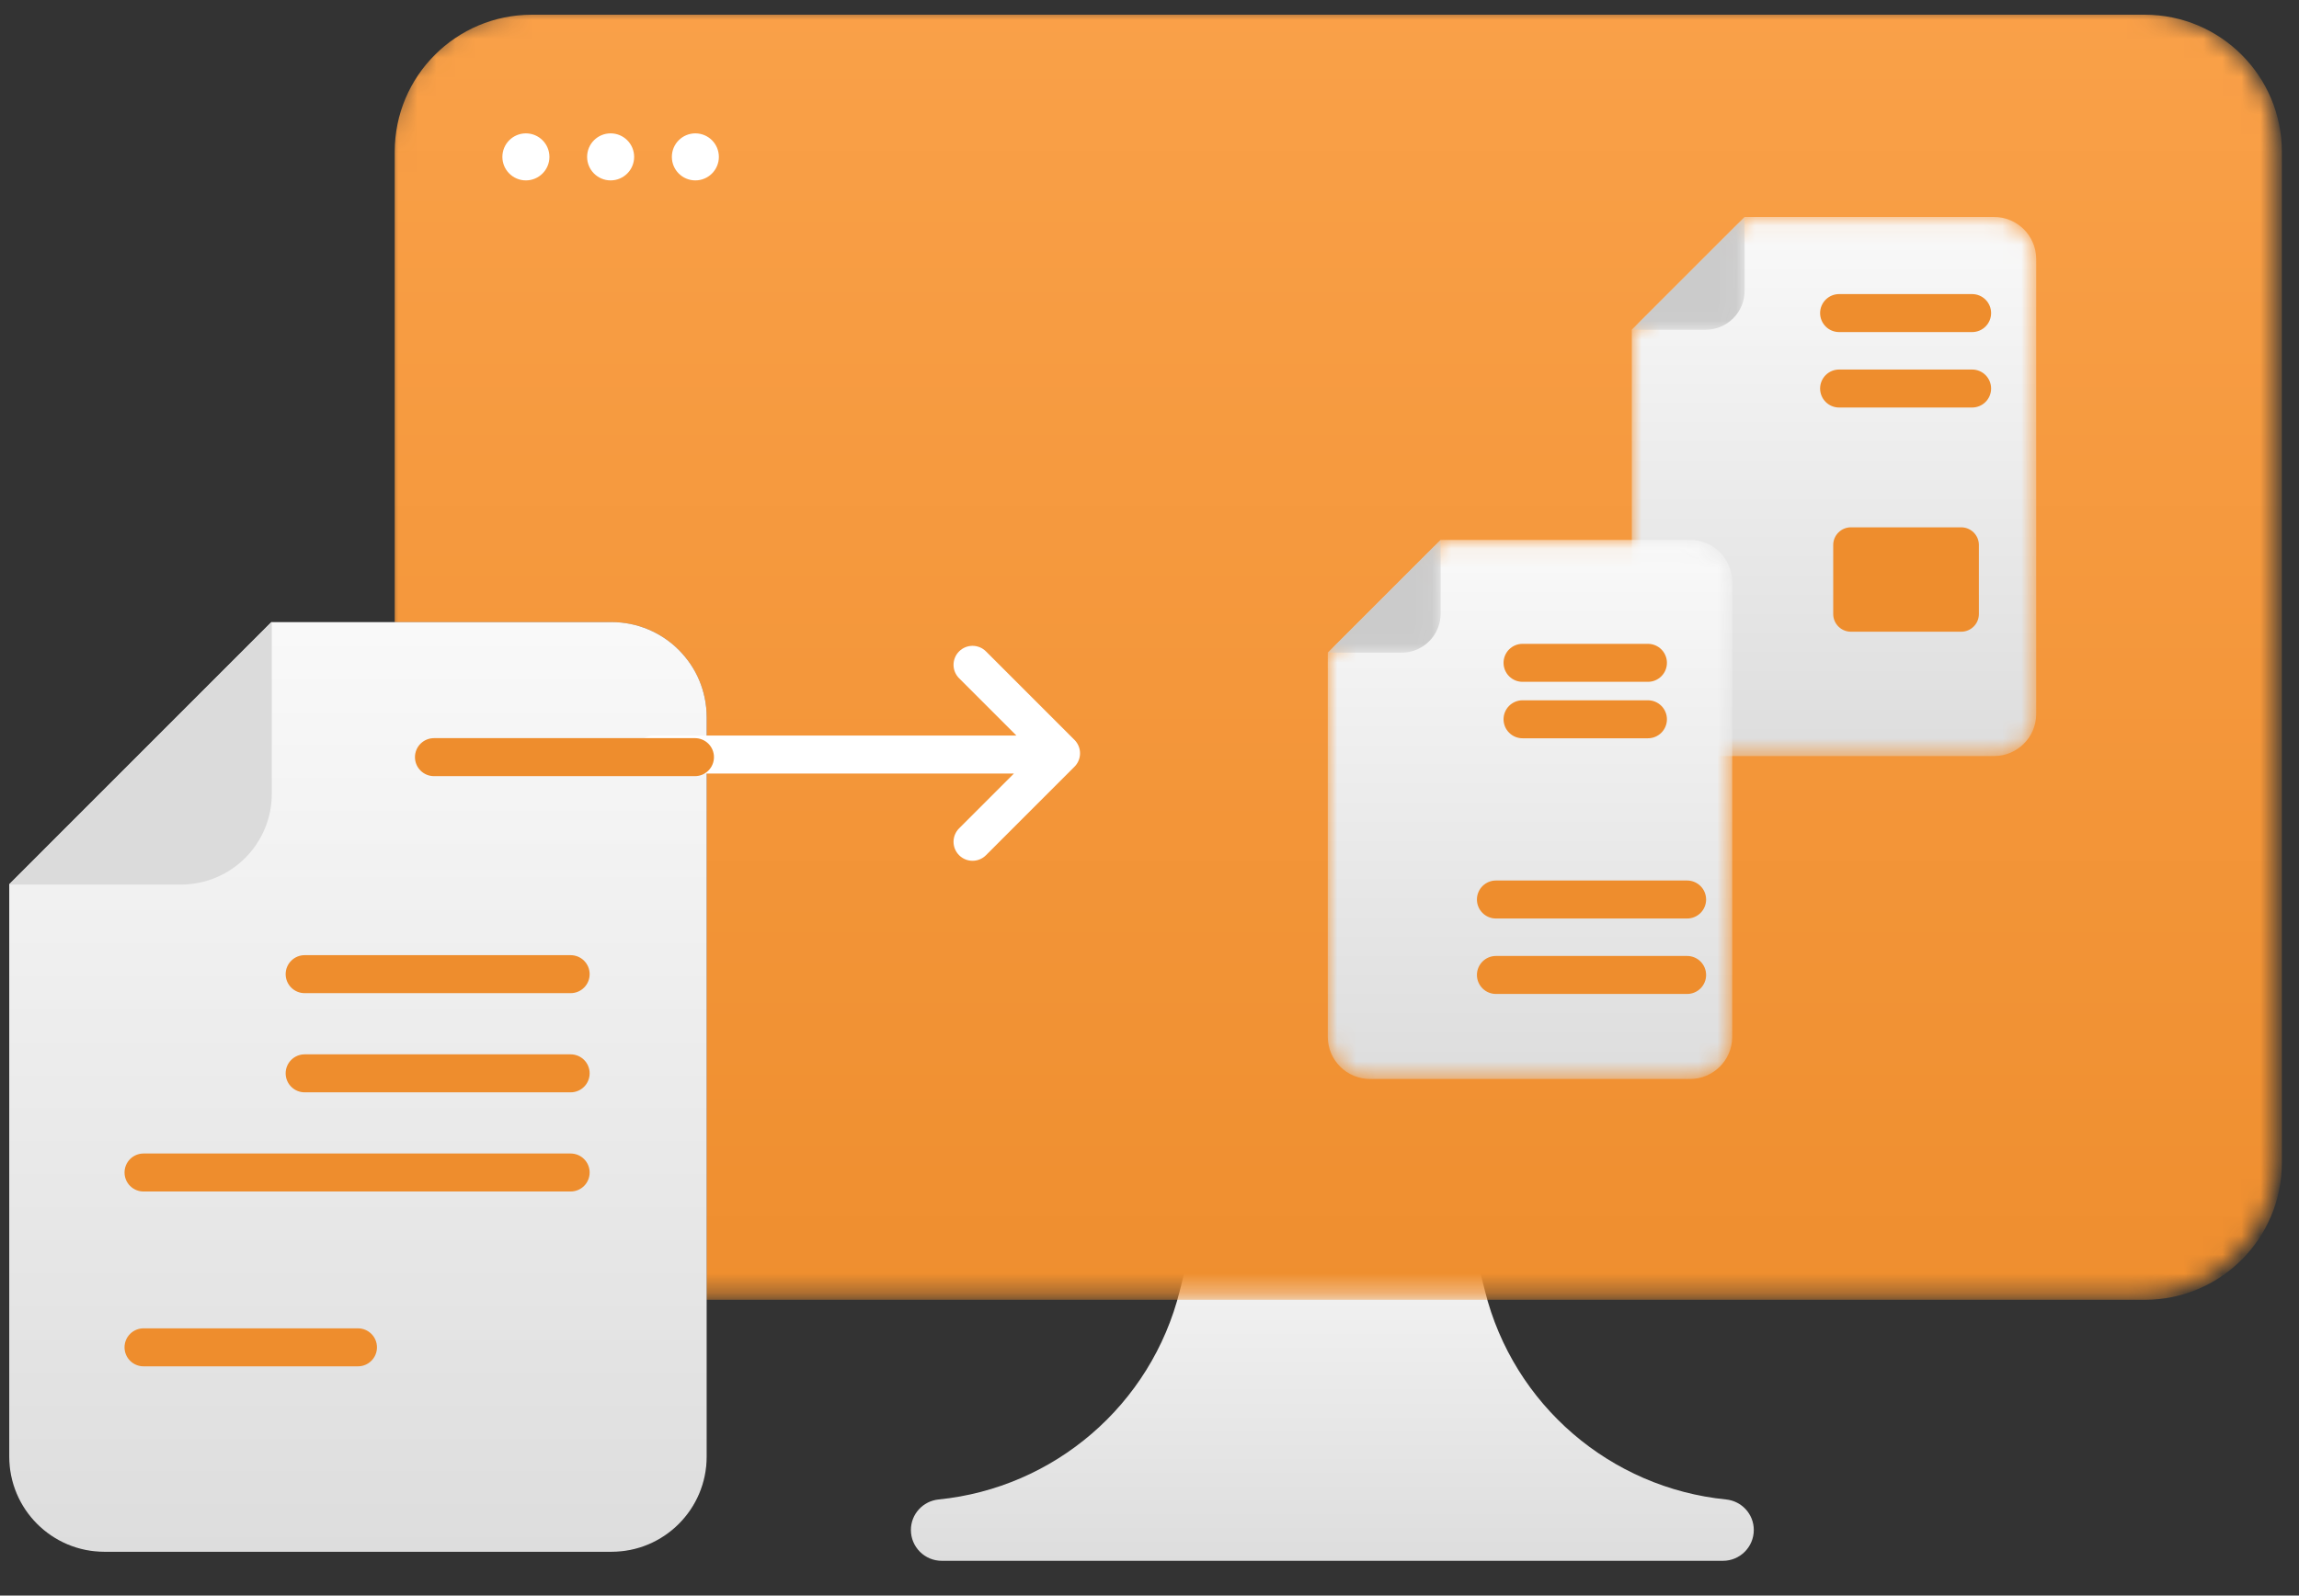 <?xml version="1.0" encoding="UTF-8"?>
<svg xmlns="http://www.w3.org/2000/svg" xmlns:xlink="http://www.w3.org/1999/xlink" width="121px" height="84px" viewBox="0 0 121 84" version="1.1">
  <rect x="0" y="0" width="121" height="84" fill="#333333" stroke="none"/>
  <title>Group 62@1x</title>
  <defs>
    <linearGradient x1="50%" y1="-2.903%" x2="50%" y2="107.506%" id="linearGradient-1">
      <stop stop-color="#FAFAFA" offset="0%"></stop>
      <stop stop-color="#DBDBDB" offset="100%"></stop>
    </linearGradient>
    <path d="M7.213,5.96855898e-13 C3.229,5.96855898e-13 -7.74491582e-13,3.23 -7.74491582e-13,7.215 L-7.74491582e-13,7.215 L-7.74491582e-13,60.44 C-7.74491582e-13,64.425 3.229,67.653 7.213,67.653 L7.213,67.653 L92.107,67.653 C96.092,67.653 99.322,64.425 99.322,60.44 L99.322,60.44 L99.322,7.215 C99.322,3.23 96.092,5.96855898e-13 92.107,5.96855898e-13 L92.107,5.96855898e-13 L7.213,5.96855898e-13 Z" id="path-2"></path>
    <linearGradient x1="50%" y1="-3.409%" x2="50%" y2="107.506%" id="linearGradient-4">
      <stop stop-color="#FAA149" offset="0%"></stop>
      <stop stop-color="#EE8D2D" offset="100%"></stop>
    </linearGradient>
    <path d="M13.953,0.694 L0.158,14.49 L0.158,44.628 C0.158,47.395 2.401,49.639 5.168,49.639 L5.168,49.639 L31.856,49.639 C34.623,49.639 36.866,47.395 36.866,44.628 L36.866,44.628 L36.866,5.705 C36.866,2.937 34.623,0.694 31.856,0.694 L31.856,0.694 L13.953,0.694 Z" id="path-5"></path>
    <linearGradient x1="50%" y1="-1.778%" x2="50%" y2="109.84%" id="linearGradient-7">
      <stop stop-color="#020000" offset="0%"></stop>
      <stop stop-color="#030000" offset="100%"></stop>
    </linearGradient>
    <linearGradient x1="50%" y1="-2.903%" x2="50%" y2="107.506%" id="linearGradient-8">
      <stop stop-color="#FAFAFA" offset="0%"></stop>
      <stop stop-color="#DBDBDB" offset="100%"></stop>
    </linearGradient>
    <path d="M5.938,0.044 L0,5.981 L0,26.205 C0,27.43 0.994,28.424 2.219,28.424 L2.219,28.424 L19.066,28.424 C20.281,28.424 21.268,27.447 21.285,26.236 L21.285,26.236 L21.285,2.232 C21.268,1.02 20.281,0.044 19.066,0.044 L19.066,0.044 L5.938,0.044 Z" id="path-9"></path>
    <linearGradient x1="50%" y1="-2.903%" x2="50%" y2="107.506%" id="linearGradient-11">
      <stop stop-color="#FAFAFA" offset="0%"></stop>
      <stop stop-color="#DBDBDB" offset="100%"></stop>
    </linearGradient>
    <polygon id="path-12" points="0 0.044 5.938 0.044 5.938 5.981 0 5.981"></polygon>
    <path d="M5.938,0.044 L0,5.981 L0,26.205 C0,27.43 0.994,28.424 2.219,28.424 L2.219,28.424 L19.066,28.424 C20.281,28.424 21.268,27.447 21.285,26.236 L21.285,26.236 L21.285,2.232 C21.268,1.02 20.281,0.044 19.066,0.044 L19.066,0.044 L5.938,0.044 Z" id="path-14"></path>
    <polygon id="path-16" points="0 0.044 5.938 0.044 5.938 5.981 0 5.981"></polygon>
  </defs>
  <g id="INNODOX" stroke="none" stroke-width="1" fill="none" fill-rule="evenodd">
    <g id="D_CAPTURING-1" transform="translate(-259, -886)">
      <g id="BLOCK-2" transform="translate(194, 760)">
        <g id="miniBOX" transform="translate(0, 126)">
          <g id="Group-62" transform="translate(65, 0)">
            <path d="M63.648,61.74 L62.091,67.965 C60.587,73.981 55.469,78.333 49.403,78.94 C48.574,79.023 47.942,79.714 47.942,80.547 C47.942,81.443 48.669,82.17 49.566,82.17 L90.681,82.17 C91.578,82.17 92.305,81.443 92.305,80.547 C92.305,79.714 91.673,79.023 90.844,78.94 C84.777,78.333 79.659,73.981 78.156,67.965 L76.599,61.74" id="Fill-1" fill="url(#linearGradient-1)"></path>
            <g id="Group-5">
              <g id="Group-36" transform="translate(20.463, 0.545)">
                <mask id="mask-3" fill="white">
                  <use xlink:href="#path-2"></use>
                </mask>
                <g id="Clip-4"></g>
                <path d="M7.526,0.23 C3.542,0.23 0.312,3.46 0.312,7.445 L0.312,7.445 L0.312,60.67 C0.312,64.655 3.542,67.884 7.526,67.884 L7.526,67.884 L92.419,67.884 C96.405,67.884 99.634,64.655 99.634,60.67 L99.634,60.67 L99.634,7.445 C99.634,3.46 96.405,0.23 92.419,0.23 L92.419,0.23 L7.526,0.23 Z" id="Fill-3" fill="url(#linearGradient-4)" mask="url(#mask-3)"></path>
              </g>
              <g id="Group-42" transform="translate(0, 32)">
                <g id="Group-15" transform="translate(0.328, 0.055)">
                  <mask id="mask-6" fill="white">
                    <use xlink:href="#path-5"></use>
                  </mask>
                  <g id="Clip-14"></g>
                  <path d="M13.953,0.694 L0.158,14.49 L0.158,44.628 C0.158,47.395 2.401,49.639 5.168,49.639 L5.168,49.639 L31.856,49.639 C34.623,49.639 36.866,47.395 36.866,44.628 L36.866,44.628 L36.866,5.705 C36.866,2.937 34.623,0.694 31.856,0.694 L31.856,0.694 L13.953,0.694 Z" id="Fill-13" fill="url(#linearGradient-7)" mask="url(#mask-6)"></path>
                </g>
                <g id="Group-18" transform="translate(0.328, 0.711)" fill="url(#linearGradient-8)">
                  <path d="M13.953,0.039 L0.158,13.835 L0.158,43.973 C0.158,46.74 2.401,48.984 5.168,48.984 L5.168,48.984 L31.856,48.984 C34.623,48.984 36.866,46.74 36.866,43.973 L36.866,43.973 L36.866,5.05 C36.866,2.282 34.623,0.039 31.856,0.039 L31.856,0.039 L13.953,0.039 Z" id="Fill-16"></path>
                </g>
                <g id="Group-31" transform="translate(0.328, 0.711)">
                  <path d="M0.158,13.858 L9.195,13.858 C11.836,13.858 13.977,11.716 13.977,9.077 L13.977,0.038 L0.158,13.858 Z" id="Fill-19" fill="#DBDBDB"></path>
                  <line x1="15.706" y1="18.574" x2="29.706" y2="18.574" id="Stroke-23" stroke="#EE8D2D" stroke-width="2" stroke-linecap="round" stroke-linejoin="round"></line>
                  <line x1="15.706" y1="23.795" x2="29.706" y2="23.795" id="Stroke-25" stroke="#EE8D2D" stroke-width="2" stroke-linecap="round" stroke-linejoin="round"></line>
                  <line x1="7.226" y1="29.016" x2="29.706" y2="29.016" id="Stroke-27" stroke="#EE8D2D" stroke-width="2" stroke-linecap="round" stroke-linejoin="round"></line>
                  <line x1="7.226" y1="38.22" x2="18.512" y2="38.22" id="Stroke-29" stroke="#EE8D2D" stroke-width="2" stroke-linecap="round" stroke-linejoin="round"></line>
                  <path d="M34.076,7.013 L55.159,7.013 M50.858,2.289 L55.516,6.947 M50.858,11.605 L55.516,6.947" id="Combined-Shape" stroke="#FFFFFF" stroke-width="2" stroke-linecap="round"></path>
                  <line x1="22.512" y1="7.149" x2="36.249" y2="7.149" id="Stroke-21" stroke="#EE8D2D" stroke-width="2" stroke-linecap="round" stroke-linejoin="round"></line>
                </g>
              </g>
            </g>
            <g id="Group-26" transform="translate(26.202, 6.977)" fill="#FFFFFF">
              <path d="M2.715,1.282 C2.715,1.966 2.16,2.52 1.477,2.52 C0.793,2.52 0.239,1.966 0.239,1.282 C0.239,0.598 0.793,0.044 1.477,0.044 C2.16,0.044 2.715,0.598 2.715,1.282" id="Fill-6"></path>
              <path d="M7.174,1.282 C7.174,1.966 6.62,2.52 5.936,2.52 C5.253,2.52 4.699,1.966 4.699,1.282 C4.699,0.598 5.253,0.044 5.936,0.044 C6.62,0.044 7.174,0.598 7.174,1.282" id="Fill-8"></path>
              <path d="M11.633,1.282 C11.633,1.966 11.079,2.52 10.396,2.52 C9.712,2.52 9.159,1.966 9.159,1.282 C9.159,0.598 9.712,0.044 10.396,0.044 C11.079,0.044 11.633,0.598 11.633,1.282" id="Fill-10"></path>
            </g>
            <g id="Group-28" transform="translate(85.884, 11.178)">
              <g id="Group-3" transform="translate(0, 0.201)">
                <mask id="mask-10" fill="white">
                  <use xlink:href="#path-9"></use>
                </mask>
                <g id="Clip-2"></g>
                <path d="M5.938,0.044 L0,5.981 L0,26.205 C0,27.43 0.994,28.424 2.219,28.424 L2.219,28.424 L19.066,28.424 C20.281,28.424 21.268,27.447 21.285,26.236 L21.285,26.236 L21.285,2.232 C21.268,1.02 20.281,0.044 19.066,0.044 L19.066,0.044 L5.938,0.044 Z" id="Fill-1" fill="url(#linearGradient-11)" mask="url(#mask-10)"></path>
              </g>
              <g id="Group-27" transform="translate(0, 0.201)">
                <g id="Group-6">
                  <mask id="mask-13" fill="white">
                    <use xlink:href="#path-12"></use>
                  </mask>
                  <g id="Clip-5"></g>
                  <path d="M-7.35097567e-05,5.981 L3.883,5.981 C5.018,5.981 5.938,5.062 5.938,3.927 L5.938,0.044 L-7.35097567e-05,5.981 Z" id="Fill-4" fill="#CBCBCB" mask="url(#mask-13)"></path>
                </g>
                <line x1="17.911" y1="9.075" x2="10.911" y2="9.075" id="Stroke-19" stroke="#EE8D2D" stroke-width="2" stroke-linecap="round"></line>
                <line x1="17.911" y1="5.103" x2="10.911" y2="5.103" id="Stroke-21" stroke="#EE8D2D" stroke-width="2" stroke-linecap="round"></line>
                <path d="M17.335,21.878 L11.534,21.878 C11.019,21.878 10.601,21.46 10.601,20.945 L10.601,17.314 C10.601,16.799 11.019,16.382 11.534,16.382 L17.335,16.382 C17.851,16.382 18.268,16.799 18.268,17.314 L18.268,20.945 C18.268,21.46 17.851,21.878 17.335,21.878" id="Fill-23" fill="#EE8D2D"></path>
              </g>
            </g>
            <g id="Group-28-Copy" transform="translate(69.884, 28.178)">
              <g id="Group-3" transform="translate(0, 0.201)">
                <mask id="mask-15" fill="white">
                  <use xlink:href="#path-14"></use>
                </mask>
                <g id="Clip-2"></g>
                <path d="M5.938,0.044 L0,5.981 L0,26.205 C0,27.43 0.994,28.424 2.219,28.424 L2.219,28.424 L19.066,28.424 C20.281,28.424 21.268,27.447 21.285,26.236 L21.285,26.236 L21.285,2.232 C21.268,1.02 20.281,0.044 19.066,0.044 L19.066,0.044 L5.938,0.044 Z" id="Fill-1" fill="url(#linearGradient-11)" mask="url(#mask-15)"></path>
              </g>
              <g id="Group-27" transform="translate(0, 0.201)">
                <g id="Group-6">
                  <mask id="mask-17" fill="white">
                    <use xlink:href="#path-16"></use>
                  </mask>
                  <g id="Clip-5"></g>
                  <path d="M-7.35097567e-05,5.981 L3.883,5.981 C5.018,5.981 5.938,5.062 5.938,3.927 L5.938,0.044 L-7.35097567e-05,5.981 Z" id="Fill-4" fill="#CBCBCB" mask="url(#mask-17)"></path>
                </g>
                <line x1="16.849" y1="6.516" x2="10.25" y2="6.516" id="Stroke-13" stroke="#EE8D2D" stroke-width="2" stroke-linecap="round"></line>
                <line x1="16.849" y1="9.488" x2="10.25" y2="9.488" id="Stroke-17" stroke="#EE8D2D" stroke-width="2" stroke-linecap="round"></line>
                <line x1="18.911" y1="22.948" x2="8.849" y2="22.948" id="Stroke-19" stroke="#EE8D2D" stroke-width="2" stroke-linecap="round"></line>
                <line x1="18.911" y1="18.976" x2="8.849" y2="18.976" id="Stroke-21" stroke="#EE8D2D" stroke-width="2" stroke-linecap="round"></line>
              </g>
            </g>
          </g>
        </g>
      </g>
    </g>
  </g>
</svg>
